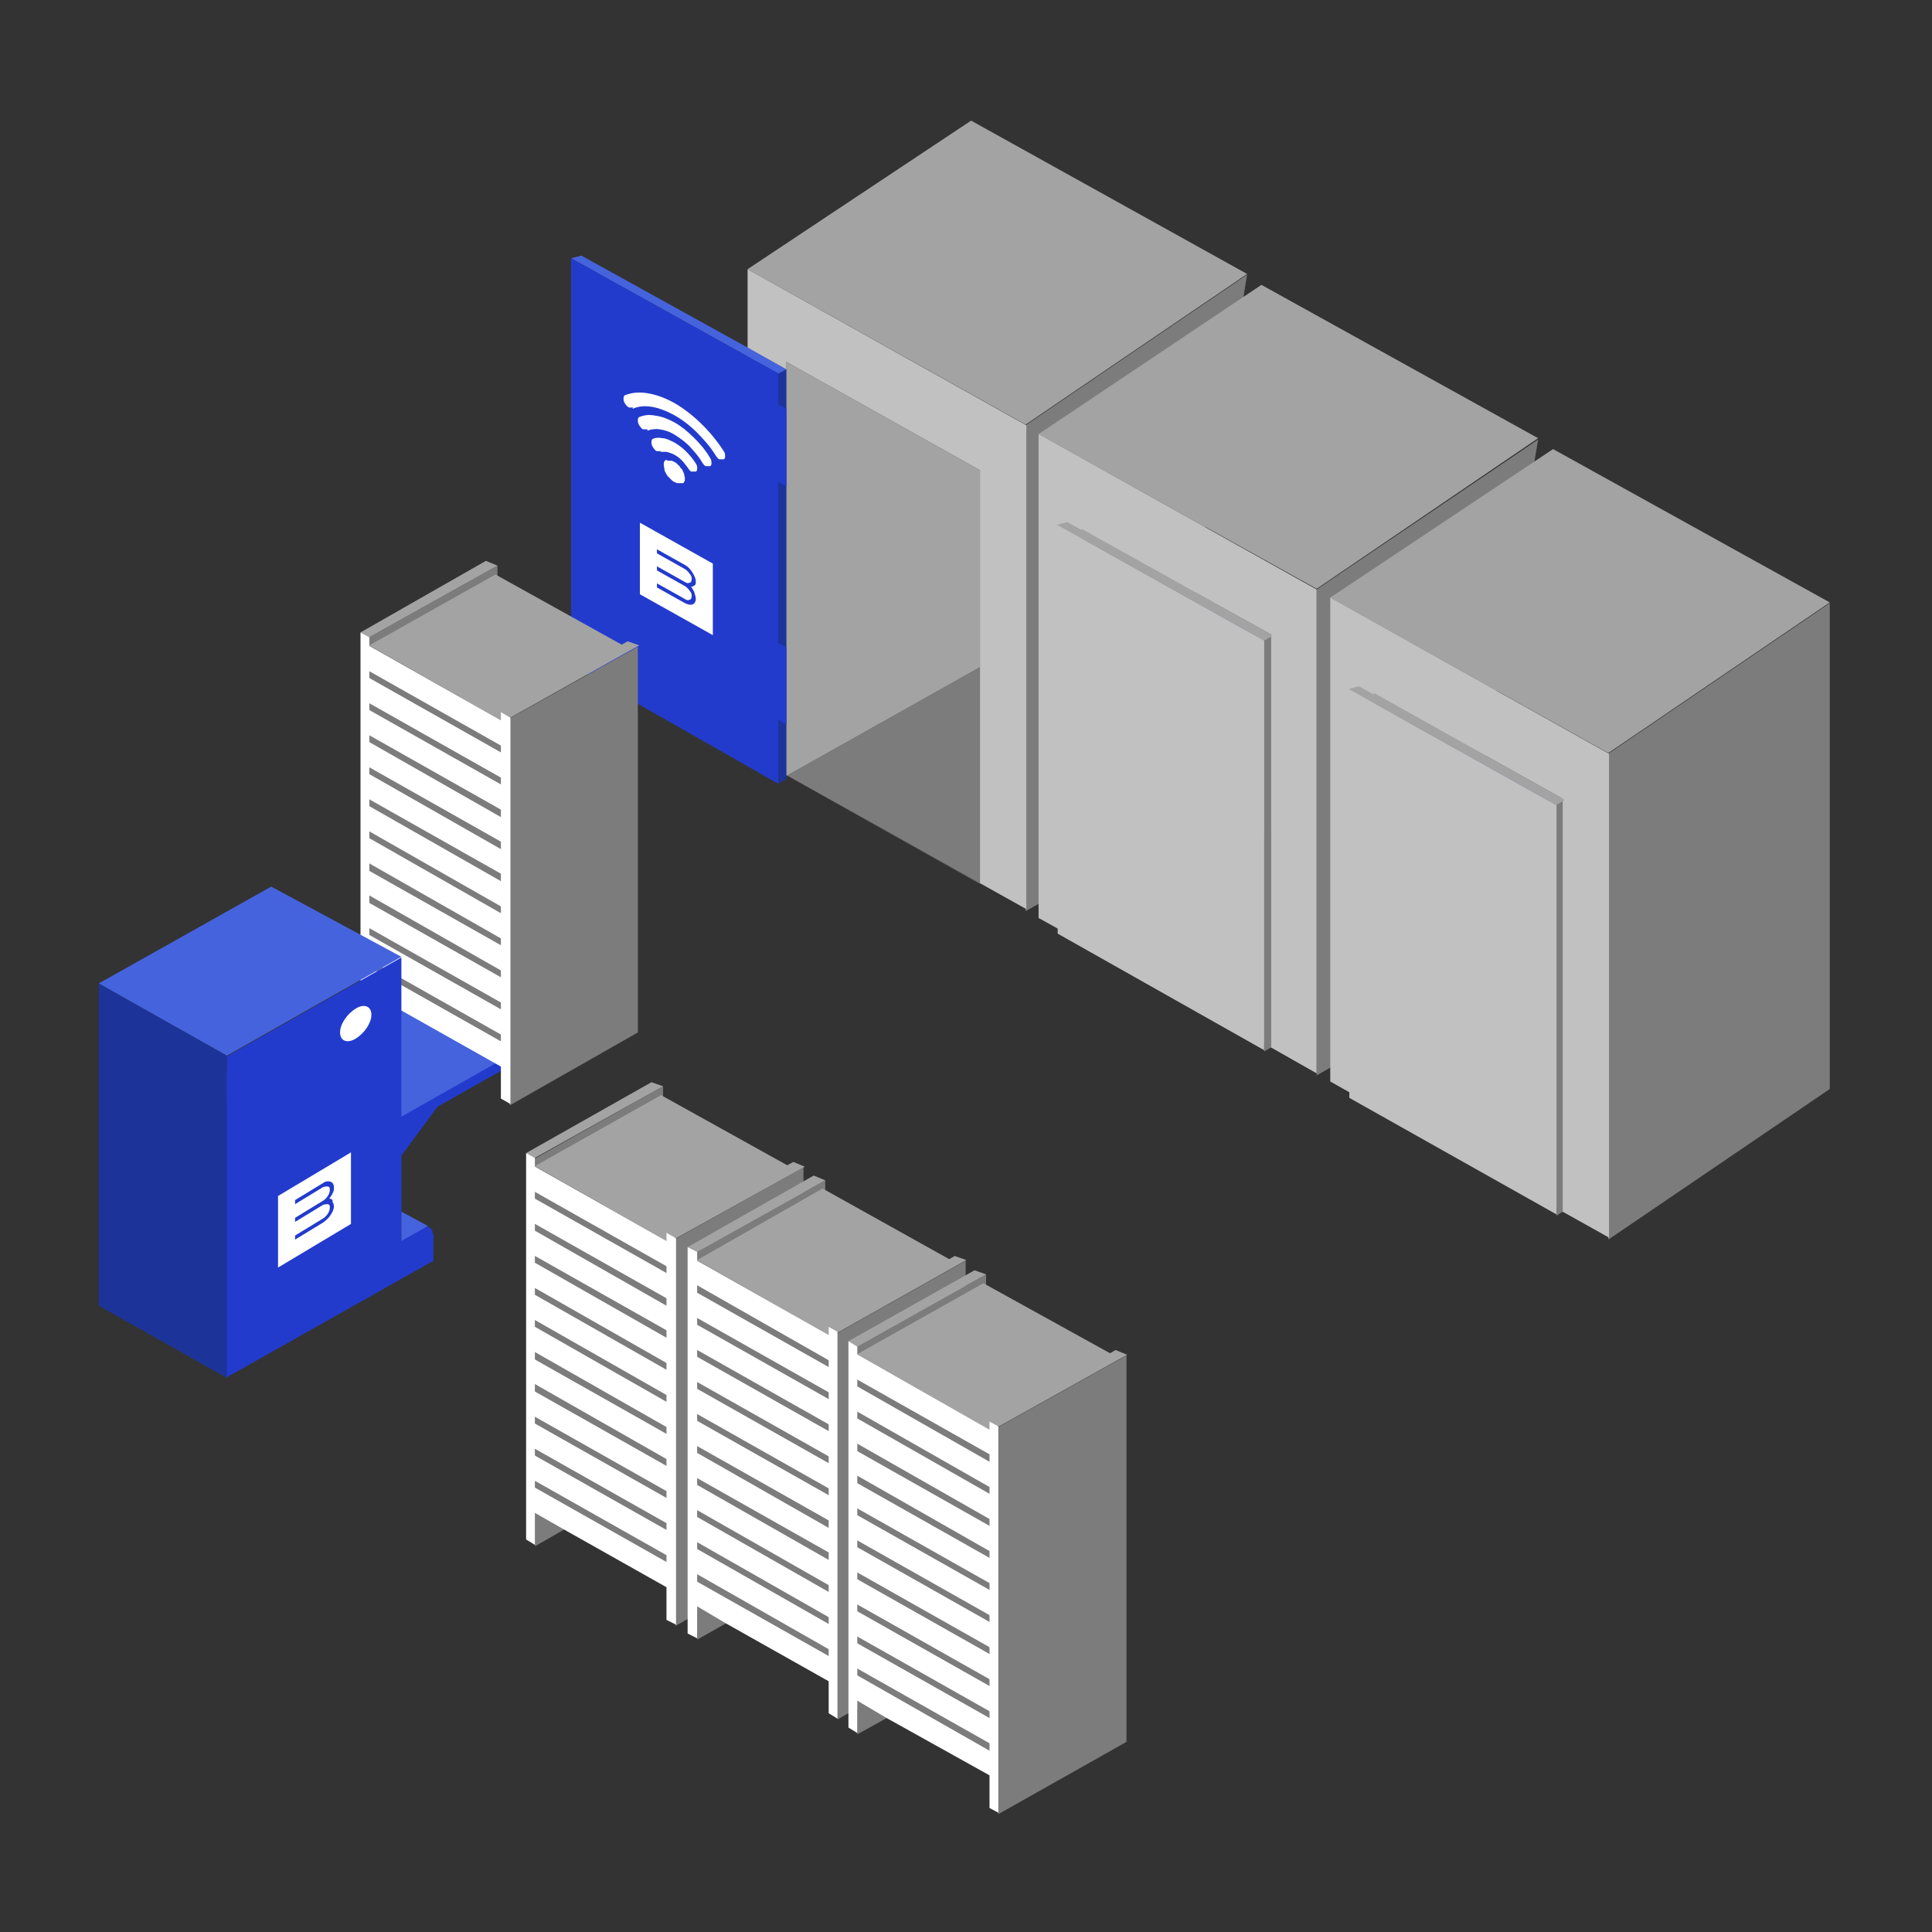 <?xml version="1.0" encoding="UTF-8"?>
<svg id="Livello_1" xmlns="http://www.w3.org/2000/svg" version="1.1" viewBox="0 0 283.5 283.5">
  <rect x="0" y="0" width="283.5" height="283.5" fill="#333333" stroke="none"/>
  <!-- Generator: Adobe Illustrator 29.3.0, SVG Export Plug-In . SVG Version: 2.1.0 Build 67)  -->
  <defs>
    <style>
      .st0 {
        fill: none;
      }

      .st1 {
        fill-rule: evenodd;
      }

      .st1, .st2 {
        fill: #fff;
      }

      .st3 {
        fill: #4563dd;
      }

      .st4 {
        fill: #1c3499;
      }

      .st5 {
        fill: #7c7c7c;
      }

      .st6 {
        fill: #707070;
      }

      .st7 {
        fill: #c1c1c1;
      }

      .st8 {
        fill: #223bcd;
      }

      .st9 {
        fill: #223bcd;
      }

      .st10 {
        fill: #878787;
      }

      .st11 {
        fill: #a3a3a3;
      }
    </style>
  </defs>
  <polygon class="st8" points="115.4 101.9 115.4 113.7 114.2 113.1 114.2 54.8 114.2 54.8 109.7 52.3 109.7 51 115.4 54.2 115.4 85.4 115.4 101.9"/>
  <polygon class="st4" points="114.2 54.8 114.2 115 115.4 114.3 115.4 54.1 114.2 54.8"/>
  <polygon class="st5" points="143.8 97.9 143.8 129.6 115.5 113.8 143.8 97.9"/>
  <polygon class="st6" points="143.8 129.6 143.8 129.7 115.5 113.8 115.5 113.8 143.8 129.6"/>
  <polygon class="st11" points="115.4 101.9 115.4 113.8 115.4 113.8 115.4 85.4 115.4 101.9"/>
  <polygon class="st11" points="143.8 69 143.8 97.9 115.5 113.8 115.4 113.7 115.4 101.9 115.4 85.4 115.4 53.1 143.8 69"/>
  <polygon class="st11" points="115.5 113.8 115.5 113.8 115.4 113.8 115.4 113.7 115.5 113.8"/>
  <polygon class="st4" points="115.5 113.8 115.4 113.8 115.4 113.8 115.5 113.8"/>
  <polygon class="st3" points="115.4 54.2 114.2 54.8 114.2 54.8 109.7 52.3 83.8 37.9 85.3 37.5 109.7 51 115.4 54.2"/>
  <polygon class="st8" points="114.2 54.8 114.2 115 83.8 97.7 83.8 37.9 109.7 52.3 114.2 54.8 114.2 54.8"/>
  <polygon class="st3" points="114.2 54.8 114.2 54.8 114.2 54.8 109.7 52.3 83.8 37.9 109.7 52.3 114.2 54.8"/>
  <line class="st0" x1="150.6" y1="133.4" x2="109.7" y2="110.5"/>
  <polygon class="st8" points="115.4 71.4 113.8 70.5 113.8 59.1 115.4 60 115.4 71.4"/>
  <polygon class="st8" points="115.4 106.3 113.8 105.4 113.8 94.1 115.4 95 115.4 106.3"/>
  <path class="st1" d="M97.9,67.6c.1,0,.3,0,.5,0,.2,0,.4.1.6.2s.4.3.6.5c.1.1.2.2.3.4h0s.2.2.2.2c0,0,0,0,0,0,.1.2.2.4.3.7,0,.2.1.4.1.6s0,.4-.1.5c0,0-.1.2-.2.2h0s-.2,0-.2,0c-.1,0-.3,0-.5,0-.2,0-.4-.1-.6-.2s-.4-.3-.6-.5h0c-.2-.2-.4-.4-.5-.6-.1-.2-.3-.5-.3-.7h0c0-.2-.1-.5-.1-.7s0-.4.1-.5c0,0,.1-.2.2-.2h0s.2,0,.2,0ZM92.9,59.8c-.2,0-.4,0-.6,0h0c-.2-.1-.4-.3-.6-.6-.2-.3-.2-.5-.2-.7s0-.4.2-.5h0c1-.4,2.1-.5,3.3-.3h0c1.3.2,2.6.7,3.9,1.4,2.6,1.5,5.3,4,7.3,7.1.2.3.2.5.2.7h0c0,.2,0,.4-.2.5h0c-.2,0-.4,0-.6,0s-.4-.3-.6-.6c-.8-1.3-1.8-2.4-2.8-3.4-1-1-2.2-1.9-3.3-2.5-2.2-1.2-4.4-1.7-6.1-.9h0ZM95,63c-.2,0-.4,0-.6,0s-.4-.3-.6-.6c-.2-.3-.2-.5-.2-.7s0-.4.2-.5h0c.7-.3,1.5-.4,2.4-.2h0c.9.1,1.9.5,2.8,1s1.9,1.3,2.8,2.2h0c.9.9,1.7,1.8,2.4,3,.2.3.2.5.2.7s0,.4-.2.5h0c-.2,0-.4,0-.6,0s-.4-.3-.6-.6c-.5-.9-1.2-1.6-1.8-2.3h0c-.7-.7-1.4-1.2-2.2-1.7s-1.5-.7-2.2-.8c-.7-.1-1.3,0-1.8.2h0ZM97,66.2c-.2,0-.4,0-.6,0s-.4-.3-.6-.6c-.2-.3-.2-.5-.2-.7s0-.4.2-.5h0c.4-.2.9-.2,1.4-.1.5,0,1.1.3,1.7.6,1.1.6,2.3,1.7,3.2,3.1.2.3.2.5.2.7s0,.4-.2.5h0c-.2,0-.4,0-.6,0s-.4-.3-.6-.6c-.3-.4-.6-.8-.9-1.1-.3-.3-.7-.6-1.1-.8s-.7-.3-1.1-.4c-.3,0-.6,0-.9,0h0Z"/>
  <polyline class="st9" points="63.7 160.3 68.4 157.7 68.4 156.2 77.1 151.3 77.1 155.1 64.2 162.4 57.1 172 57.1 158.4"/>
  <polygon class="st3" points="54.2 145.4 28.9 159.6 47.7 170.2 73.3 155.7 54.2 145.4"/>
  <g>
    <polygon class="st5" points="74.2 102.1 73 101.8 73 83 54.2 93.5 54.2 136.4 54.2 138.5 54.2 150.4 59.5 147.4 73.6 155 74.2 102.1"/>
    <polygon class="st5" points="93.6 94.9 93.6 151.5 74.8 162.2 74.8 150.3 74.8 148.3 74.8 105.4 93.6 94.9"/>
    <polygon class="st11" points="71.3 82.3 73 83 54.2 93.5 52.9 92.8 71.3 82.3"/>
    <polygon class="st11" points="72.7 84.3 92.5 95.3 73.7 105.8 54.2 94.7 72.7 84.3"/>
    <g>
      <polygon class="st2" points="54.2 93.5 52.9 92.8 52.9 149.5 54.2 150.3 54.2 93.5"/>
      <polygon class="st2" points="74.9 105.3 73.5 104.5 73.5 161.2 74.9 162 74.9 105.3"/>
      <polygon class="st2" points="74.2 109.8 53.5 98.1 53.5 94.4 74.2 106.1 74.2 109.8"/>
      <polygon class="st2" points="74.2 114.5 53.5 102.8 53.5 99.1 74.2 110.8 74.2 114.5"/>
      <polygon class="st2" points="74.2 119.2 53.5 107.5 53.5 103.8 74.2 115.5 74.2 119.2"/>
      <polygon class="st2" points="74.2 123.9 53.5 112.2 53.5 108.5 74.2 120.3 74.2 123.9"/>
      <polygon class="st2" points="74.2 128.6 53.5 116.9 53.5 113.2 74.2 125 74.2 128.6"/>
      <polygon class="st2" points="74.2 133.4 53.5 121.6 53.5 117.9 74.2 129.7 74.2 133.4"/>
      <polygon class="st2" points="74.2 138.1 53.5 126.3 53.5 122.6 74.2 134.4 74.2 138.1"/>
      <polygon class="st2" points="74.2 142.8 53.5 131 53.5 127.4 74.2 139.1 74.2 142.8"/>
      <polygon class="st2" points="74.2 147.5 53.5 135.8 53.5 132.1 74.2 143.8 74.2 147.5"/>
      <polygon class="st2" points="74.2 152.2 53.5 140.5 53.5 136.8 74.2 148.5 74.2 152.2"/>
      <polyline class="st2" points="58.4 148 74.2 156.9 74.2 153.2 53.5 141.5 53.5 145.2"/>
      <line class="st2" x1="74.2" y1="157.9" x2="74.2" y2="161.6"/>
      <line class="st2" x1="53.5" y1="149.9" x2="53.5" y2="146.2"/>
    </g>
    <polygon class="st11" points="92.1 94.1 93.8 94.7 74.9 105.3 73.6 104.5 92.1 94.1"/>
  </g>
  <path class="st9" d="M63.6,181v4l-30.5,17.2v-5.9h0s0-3.9,0-3.9h0s0-18.5,0-18.5l.2-18.9,25.6-14.5v35.4s0,5.9,0,5.9l2.6-1.5c1.1-.6,2-.3,2,.8Z"/>
  <path class="st2" d="M49.9,151.5c0,1.2,1,1.7,2.3.9s2.3-2.3,2.3-3.5-1-1.7-2.3-.9-2.3,2.3-2.3,3.5Z"/>
  <polygon class="st4" points="14.5 144.3 14.5 191.6 33.3 202.2 33.3 190.3 33.3 173.8 33.3 154.9 14.5 144.3"/>
  <polygon class="st3" points="39.8 130.1 14.5 144.3 33.3 154.9 58.9 140.4 39.8 130.1"/>
  <polygon class="st3" points="58.9 177.8 62.8 179.9 58.9 182.1 58.9 177.8"/>
  <path class="st10" d="M73.3,177.1h0c0,0,0,0,0,0,0,0,0,0,0,0Z"/>
  <polygon class="st11" points="142.5 17.7 183 40.2 150.5 62.3 109.7 39.5 142.5 17.7"/>
  <polygon class="st5" points="183 40.3 169.4 123.1 150.5 133.7 150.5 121.8 150.5 105.3 150.5 62.4 183 40.3"/>
  <polygon class="st7" points="150.6 62.4 150.6 133.4 143.8 129.6 143.8 69 115.4 53.1 115.4 54.2 109.7 51 109.7 39.5 150.6 62.4"/>
  <path class="st2" d="M93.9,76.7v10.5s10.7,6,10.7,6v-10.5s-10.7-6-10.7-6ZM101.9,87c.1.3.2.6.2.9,0,.4-.2.7-.5.8-.3.1-.7,0-1.1-.2l-4.1-2.3v-.6s4.1,2.3,4.1,2.3c.3.2.5.2.7.1.2,0,.3-.3.3-.5s0-.5-.3-.8c-.2-.3-.4-.5-.7-.7l-4.1-2.3v-.6s4.1,2.3,4.1,2.3c.3.2.5.2.7.1.2,0,.3-.3.3-.5s0-.5-.3-.8c-.2-.3-.4-.5-.7-.7l-4.1-2.3v-.6s4.1,2.3,4.1,2.3c.4.2.8.6,1.1,1.1.3.5.5.9.5,1.3s0,.5-.2.6c-.1.1-.3.2-.5.2.2.2.3.5.5.8Z"/>
  <g>
    <polygon class="st5" points="186.5 122 186.5 153.7 158.2 137.9 186.5 122"/>
    <polygon class="st6" points="186.5 153.7 186.5 153.8 158.1 137.9 158.2 137.9 186.5 153.7"/>
    <polygon class="st11" points="158.1 126 158.1 137.9 158.1 137.9 158.1 109.5 158.1 126"/>
    <polygon class="st11" points="186.5 93.1 186.5 122 158.2 137.9 158.1 137.9 158.1 126 158.1 109.5 158.1 77.2 186.5 93.1"/>
    <polygon class="st11" points="158.2 137.9 158.1 137.9 158.1 137.9 158.1 137.9 158.2 137.9"/>
    <polygon class="st4" points="158.1 137.9 158.1 138 158.1 137.9 158.1 137.9"/>
    <polygon class="st3" points="185.5 94 185.5 94 185.5 94 181 91.5 155.1 77 181 91.4 185.5 94"/>
    <line class="st0" x1="193.2" y1="157.5" x2="152.4" y2="134.6"/>
    <polygon class="st8" points="158.1 95.5 156.4 94.6 156.4 83.2 158.1 84.2 158.1 95.5"/>
    <polygon class="st8" points="158.1 130.4 156.4 129.5 156.4 118.2 158.1 119.1 158.1 130.4"/>
    <polygon class="st11" points="185.1 41.8 225.7 64.3 193.2 86.4 152.4 63.7 185.1 41.8"/>
    <polygon class="st5" points="225.7 64.5 212 147.2 193.2 157.8 193.2 145.9 193.2 129.4 193.2 86.5 225.7 64.5"/>
    <polygon class="st7" points="193.2 86.5 193.2 157.5 186.5 153.7 186.5 93.1 158.7 77.6 158.7 138.2 152.4 134.7 152.4 63.7 193.2 86.5"/>
    <polygon class="st5" points="186.5 153.7 186.5 93.4 185.5 93.9 185.5 136.8 185.5 153.3 185.5 154.3 186.5 153.7"/>
    <polygon class="st7" points="185.5 94 185.5 154.1 155.2 137 155.1 77 181 91.5 185.5 94 185.5 94"/>
    <polygon class="st11" points="186.7 93.3 185.5 94 185.5 94 181 91.5 155.1 77 156.6 76.6 181 90.2 186.7 93.3"/>
  </g>
  <g>
    <polygon class="st5" points="229.3 146.1 229.3 177.8 201 162 229.3 146.1"/>
    <polygon class="st6" points="229.3 177.8 229.3 177.9 201 162 201 162 229.3 177.8"/>
    <polygon class="st11" points="200.9 150.1 200.9 162 200.9 162 200.9 133.6 200.9 150.1"/>
    <polygon class="st11" points="229.3 117.2 229.3 146.1 201 162 200.9 161.9 200.9 150.1 200.9 133.6 200.9 101.3 229.3 117.2"/>
    <polygon class="st11" points="201 162 201 162 200.9 162 200.9 161.9 201 162"/>
    <polygon class="st4" points="201 162 200.9 162 200.9 162 201 162"/>
    <polygon class="st3" points="228.4 118 228.4 118.1 228.3 118.1 223.8 115.6 197.9 101.1 223.8 115.5 228.4 118"/>
    <line class="st0" x1="236.1" y1="181.6" x2="195.2" y2="158.7"/>
    <polygon class="st8" points="200.9 119.6 199.3 118.6 199.3 107.3 200.9 108.2 200.9 119.6"/>
    <polygon class="st8" points="200.9 154.5 199.3 153.6 199.3 142.3 200.9 143.2 200.9 154.5"/>
    <polygon class="st11" points="227.9 65.9 268.5 88.4 236 110.5 195.2 87.7 227.9 65.9"/>
    <polygon class="st5" points="268.5 88.5 268.5 159.8 236 181.9 236 170 236 153.5 236 110.6 268.5 88.5"/>
    <polygon class="st7" points="236.1 110.6 236.1 181.6 229.3 177.8 229.3 117.2 201.6 101.7 201.6 162.3 195.2 158.7 195.2 87.7 236.1 110.6"/>
    <polygon class="st5" points="229.3 177.8 229.3 117.5 228.4 118 228.4 160.9 228.4 177.4 228.4 178.4 229.3 177.8"/>
    <polygon class="st7" points="228.4 118.1 228.4 178.2 198 161.1 197.9 101.1 223.8 115.6 228.3 118.1 228.4 118.1"/>
    <polygon class="st11" points="229.6 117.4 228.4 118.1 228.3 118.1 223.8 115.6 197.9 101.1 199.4 100.7 223.8 114.2 229.6 117.4"/>
  </g>
  <g>
    <polygon class="st5" points="98.5 178.5 97.3 178.2 97.3 159.4 78.5 170 78.5 212.9 78.5 214.9 78.5 226.9 83.9 223.8 97.9 231.4 98.5 178.5"/>
    <polygon class="st5" points="117.9 171.3 117.9 227.9 99.1 238.6 99.1 226.7 99.1 224.7 99.1 181.8 117.9 171.3"/>
    <polygon class="st11" points="95.6 158.8 97.3 159.4 78.5 169.9 77.2 169.2 95.6 158.8"/>
    <polygon class="st11" points="97 160.7 116.8 171.7 98 182.2 78.5 171.1 97 160.7"/>
    <g>
      <polygon class="st2" points="78.5 169.9 77.2 169.2 77.2 225.9 78.5 226.7 78.5 169.9"/>
      <polygon class="st2" points="99.2 181.7 97.8 180.9 97.8 237.7 99.2 238.4 99.2 181.7"/>
      <polygon class="st2" points="98.5 186.2 77.8 174.5 77.8 170.8 98.5 182.5 98.5 186.2"/>
      <polygon class="st2" points="98.5 190.9 77.8 179.2 77.8 175.5 98.5 187.2 98.5 190.9"/>
      <polygon class="st2" points="98.5 195.6 77.8 183.9 77.8 180.2 98.5 192 98.5 195.6"/>
      <polygon class="st2" points="98.5 200.4 77.8 188.6 77.8 184.9 98.5 196.7 98.5 200.4"/>
      <polygon class="st2" points="98.5 205.1 77.8 193.3 77.8 189.6 98.5 201.4 98.5 205.1"/>
      <polygon class="st2" points="98.5 209.8 77.8 198 77.8 194.3 98.5 206.1 98.5 209.8"/>
      <polygon class="st2" points="98.5 214.5 77.8 202.7 77.8 199.1 98.5 210.8 98.5 214.5"/>
      <polygon class="st2" points="98.5 219.2 77.8 207.5 77.8 203.8 98.5 215.5 98.5 219.2"/>
      <polygon class="st2" points="98.5 223.9 77.8 212.2 77.8 208.5 98.5 220.2 98.5 223.9"/>
      <polygon class="st2" points="98.5 228.6 77.8 216.9 77.8 213.2 98.5 224.9 98.5 228.6"/>
      <polyline class="st2" points="82.7 224.4 98.5 233.3 98.5 229.6 77.8 217.9 77.8 221.6"/>
      <line class="st2" x1="98.5" y1="234.3" x2="98.5" y2="238"/>
      <line class="st2" x1="77.8" y1="226.3" x2="77.8" y2="222.6"/>
    </g>
    <polygon class="st11" points="116.4 170.5 118.1 171.2 99.2 181.7 97.9 180.9 116.4 170.5"/>
  </g>
  <g>
    <polygon class="st5" points="122.3 192.3 121.1 191.9 121.1 173.2 102.3 183.7 102.3 226.6 102.3 228.7 102.3 240.6 107.6 237.6 121.7 245.2 122.3 192.3"/>
    <polygon class="st5" points="141.7 185 141.7 241.7 122.9 252.3 122.9 240.4 122.9 238.5 122.9 195.6 141.7 185"/>
    <polygon class="st11" points="119.4 172.5 121.1 173.2 102.3 183.7 100.9 183 119.4 172.5"/>
    <polygon class="st11" points="120.7 174.4 140.6 185.5 121.7 196 102.3 184.9 120.7 174.4"/>
    <g>
      <polygon class="st2" points="102.3 183.7 100.9 183 100.9 239.7 102.3 240.4 102.3 183.7"/>
      <polygon class="st2" points="122.9 195.4 121.6 194.7 121.6 251.4 122.9 252.2 122.9 195.4"/>
      <polygon class="st2" points="122.3 200 101.6 188.2 101.6 184.6 122.3 196.3 122.3 200"/>
      <polygon class="st2" points="122.3 204.7 101.6 193 101.6 189.3 122.3 201 122.3 204.7"/>
      <polygon class="st2" points="122.3 209.4 101.6 197.7 101.6 194 122.3 205.7 122.3 209.4"/>
      <polygon class="st2" points="122.3 214.1 101.6 202.4 101.6 198.7 122.3 210.4 122.3 214.1"/>
      <polygon class="st2" points="122.3 218.8 101.6 207.1 101.6 203.4 122.3 215.1 122.3 218.8"/>
      <polygon class="st2" points="122.3 223.5 101.6 211.8 101.6 208.1 122.3 219.8 122.3 223.5"/>
      <polygon class="st2" points="122.3 228.2 101.6 216.5 101.6 212.8 122.3 224.6 122.3 228.2"/>
      <polygon class="st2" points="122.3 233 101.6 221.2 101.6 217.5 122.3 229.3 122.3 233"/>
      <polygon class="st2" points="122.3 237.7 101.6 225.9 101.6 222.2 122.3 234 122.3 237.7"/>
      <polygon class="st2" points="122.3 242.4 101.6 230.6 101.6 226.9 122.3 238.7 122.3 242.4"/>
      <polyline class="st2" points="106.5 238.2 122.3 247.1 122.3 243.4 101.6 231.7 101.6 235.3"/>
      <line class="st2" x1="122.3" y1="248.1" x2="122.3" y2="251.8"/>
      <line class="st2" x1="101.6" y1="240.1" x2="101.6" y2="236.4"/>
    </g>
    <polygon class="st11" points="140.1 184.3 141.8 184.9 123 195.5 121.7 194.7 140.1 184.3"/>
  </g>
  <g>
    <polygon class="st5" points="145.9 206.1 144.7 205.8 144.7 187 125.8 197.6 125.8 240.5 125.8 242.6 125.8 254.5 131.2 251.5 145.3 259.1 145.9 206.1"/>
    <polygon class="st5" points="165.3 198.9 165.3 255.6 146.5 266.2 146.5 254.3 146.5 252.3 146.5 209.4 165.3 198.9"/>
    <polygon class="st11" points="143 186.4 144.7 187 125.8 197.6 124.5 196.8 143 186.4"/>
    <polygon class="st11" points="144.3 188.3 164.2 199.3 145.3 209.9 125.8 198.7 144.3 188.3"/>
    <g>
      <polygon class="st2" points="125.8 197.6 124.5 196.8 124.5 253.5 125.8 254.3 125.8 197.6"/>
      <polygon class="st2" points="146.5 209.3 145.2 208.6 145.2 265.3 146.5 266 146.5 209.3"/>
      <polygon class="st2" points="145.9 213.8 125.2 202.1 125.2 198.4 145.9 210.2 145.9 213.8"/>
      <polygon class="st2" points="145.9 218.6 125.2 206.8 125.2 203.1 145.9 214.9 145.9 218.6"/>
      <polygon class="st2" points="145.9 223.3 125.2 211.5 125.2 207.8 145.9 219.6 145.9 223.3"/>
      <polygon class="st2" points="145.9 228 125.2 216.2 125.2 212.6 145.9 224.3 145.9 228"/>
      <polygon class="st2" points="145.9 232.7 125.2 221 125.2 217.3 145.9 229 145.9 232.7"/>
      <polygon class="st2" points="145.9 237.4 125.2 225.7 125.2 222 145.9 233.7 145.9 237.4"/>
      <polygon class="st2" points="145.9 242.1 125.2 230.4 125.2 226.7 145.9 238.4 145.9 242.1"/>
      <polygon class="st2" points="145.9 246.8 125.2 235.1 125.2 231.4 145.9 243.1 145.9 246.8"/>
      <polygon class="st2" points="145.9 251.5 125.2 239.8 125.2 236.1 145.9 247.8 145.9 251.5"/>
      <polygon class="st2" points="145.9 256.2 125.2 244.5 125.2 240.8 145.9 252.5 145.9 256.2"/>
      <polyline class="st2" points="130.1 252.1 145.9 260.9 145.9 257.3 125.2 245.5 125.2 249.2"/>
      <line class="st2" x1="145.9" y1="262" x2="145.9" y2="265.7"/>
      <line class="st2" x1="125.2" y1="253.9" x2="125.2" y2="250.2"/>
    </g>
    <polygon class="st11" points="163.7 198.1 165.4 198.8 146.6 209.3 145.3 208.6 163.7 198.1"/>
  </g>
  <path class="st2" d="M40.8,175.5v10.5s10.7-6.4,10.7-6.4v-10.5s-10.7,6.4-10.7,6.4ZM48.8,176.4c.1.1.2.4.2.6,0,.4-.2.9-.5,1.3-.3.5-.7.8-1.1,1.1l-4.1,2.5v-.6s4.1-2.5,4.1-2.5c.3-.2.5-.4.7-.7.2-.3.3-.6.3-.9s0-.4-.3-.5c-.2,0-.4,0-.7.1l-4.1,2.5v-.6s4.1-2.5,4.1-2.5c.3-.2.5-.4.7-.7.2-.3.3-.6.3-.9s0-.4-.3-.5c-.2,0-.4,0-.7.1l-4.1,2.5v-.6s4.1-2.5,4.1-2.5c.4-.3.8-.3,1.1-.2.3.1.5.4.5.8s0,.6-.2.9c-.1.3-.3.5-.5.8.2,0,.3,0,.5.2Z"/>
</svg>